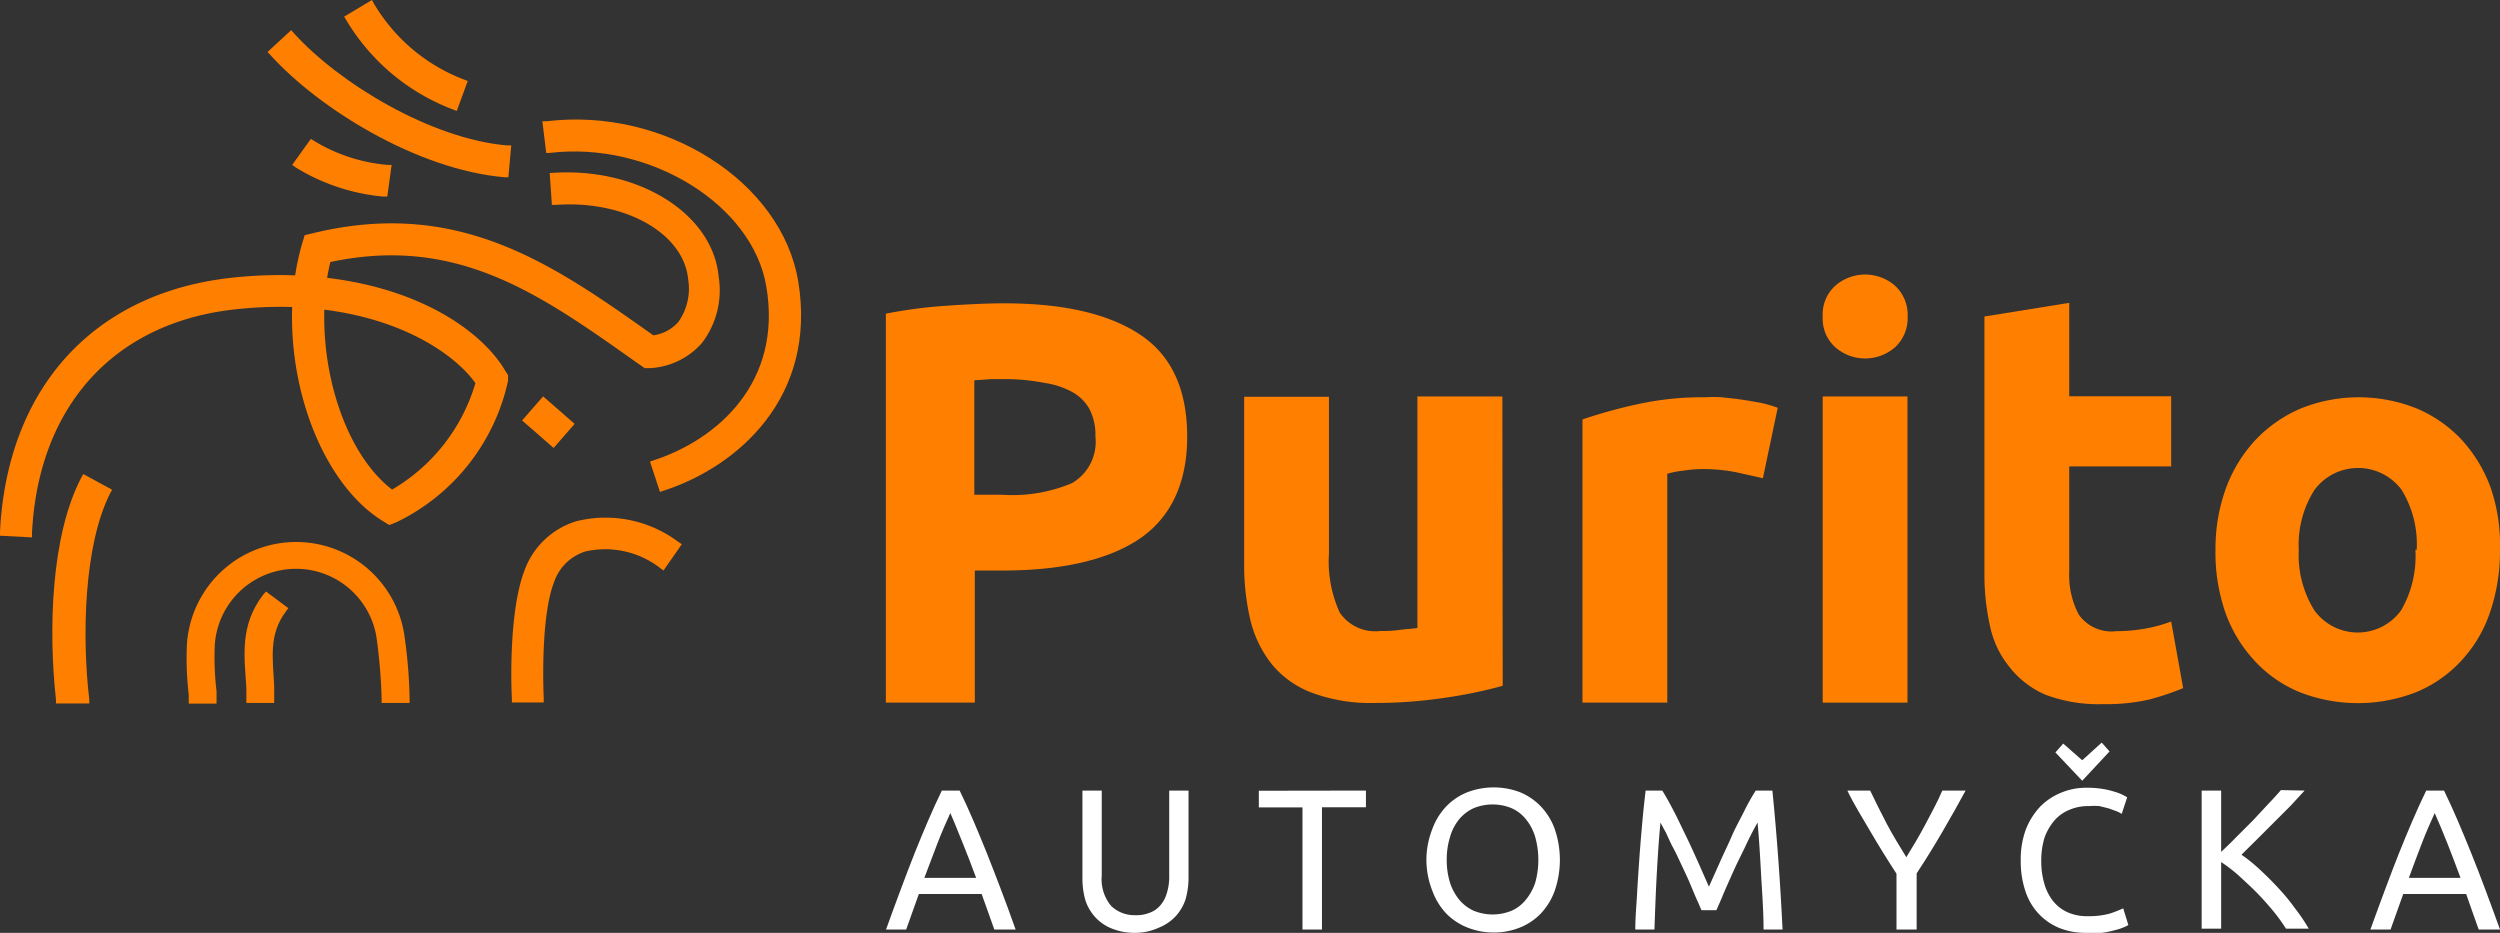 <svg xmlns="http://www.w3.org/2000/svg" viewBox="0 0 150.08 56"><rect x="0" y="0" width="150.08" height="56" fill="#333333" stroke="none"/><defs><style>.cls-1{fill:#ff8000;}.cls-2{fill:#fff;}</style></defs><title>purito-logo</title><g id="Layer_2" data-name="Layer 2"><g id="Layer_1-2" data-name="Layer 1"><path class="cls-1" d="M60.29,18.21q5.31,0,8.14,1.87c1.89,1.25,2.83,3.28,2.84,6.1s-1,4.91-2.87,6.17-4.65,1.9-8.21,1.9H58.52v7.93H53.18V18.83a28.81,28.81,0,0,1,3.7-.48C58.17,18.26,59.31,18.21,60.29,18.21Zm.35,4.55H59.49l-1,.07V29.7h1.67a9.14,9.14,0,0,0,4.2-.7,2.87,2.87,0,0,0,1.4-2.8,3.37,3.37,0,0,0-.36-1.65,2.67,2.67,0,0,0-1-1A4.86,4.86,0,0,0,62.78,23,12.86,12.86,0,0,0,60.64,22.76Z"/><path class="cls-1" d="M90.21,41.17a27.3,27.3,0,0,1-3.35.7,28.34,28.34,0,0,1-4.31.33,10.1,10.1,0,0,1-3.81-.62,5.69,5.69,0,0,1-2.41-1.73,6.88,6.88,0,0,1-1.27-2.64,14.32,14.32,0,0,1-.37-3.39v-10h5.09v9.4a7.39,7.39,0,0,0,.65,3.56,2.58,2.58,0,0,0,2.43,1.1A7.85,7.85,0,0,0,84,37.82c.41-.06.77-.07,1.09-.12V23.8h5.1Z"/><path class="cls-1" d="M105.83,28.71l-1.6-.36a10.34,10.34,0,0,0-2-.19,7.3,7.3,0,0,0-1.14.09,5.69,5.69,0,0,0-1,.19V42.18H95v-17a29.86,29.86,0,0,1,3.24-.9,18.06,18.06,0,0,1,4.15-.43,7.62,7.62,0,0,1,1,0c.4.05.77.08,1.16.14s.78.12,1.17.2a6.75,6.75,0,0,1,1,.29Z"/><path class="cls-1" d="M114.52,19a2.38,2.38,0,0,1-.76,1.85,2.73,2.73,0,0,1-3.58,0,2.32,2.32,0,0,1-.76-1.85,2.32,2.32,0,0,1,.76-1.85,2.73,2.73,0,0,1,3.58,0A2.38,2.38,0,0,1,114.52,19Z"/><rect class="cls-1" x="109.42" y="23.8" width="5.09" height="18.38"/><path class="cls-1" d="M119.13,19l5.09-.82v5.61h6.12V28h-6.12v6.33a5.06,5.06,0,0,0,.57,2.56,2.41,2.41,0,0,0,2.27,1,9.68,9.68,0,0,0,1.7-.15,8.58,8.58,0,0,0,1.58-.43l.72,4A16.27,16.27,0,0,1,129,42a11.73,11.73,0,0,1-2.77.27,9,9,0,0,1-3.45-.57A5.51,5.51,0,0,1,120.6,40a5.71,5.71,0,0,1-1.14-2.44,14.14,14.14,0,0,1-.33-3.18Z"/><path class="cls-1" d="M150.08,33a11.43,11.43,0,0,1-.6,3.76,8,8,0,0,1-1.73,2.91,7.61,7.61,0,0,1-2.7,1.88,9.61,9.61,0,0,1-7,0,7.61,7.61,0,0,1-2.7-1.88,8.35,8.35,0,0,1-1.76-2.91A11,11,0,0,1,133,33a10.65,10.65,0,0,1,.65-3.75,8.61,8.61,0,0,1,1.79-2.88,8.15,8.15,0,0,1,2.71-1.86,9.35,9.35,0,0,1,6.9,0,7.87,7.87,0,0,1,2.7,1.86,8.63,8.63,0,0,1,1.76,2.88A10.61,10.61,0,0,1,150.08,33Zm-5,0a6.25,6.25,0,0,0-.91-3.6,3.26,3.26,0,0,0-5.22,0A6.1,6.1,0,0,0,138,33a6.27,6.27,0,0,0,.93,3.63,3.21,3.21,0,0,0,5.22,0A6.48,6.48,0,0,0,145,33Z"/><path class="cls-1" d="M24.3,38.32a6.57,6.57,0,0,0-13.08.38,18.82,18.82,0,0,0,.11,3v.54H13V41.5a17.43,17.43,0,0,1-.11-2.7,4.89,4.89,0,0,1,9.75-.25,32.22,32.22,0,0,1,.27,3.4v.25h1.68V42A29.43,29.43,0,0,0,24.3,38.32Z"/><path class="cls-1" d="M15.79,35.71c-1.41,1.86-1.12,3.68-1,5.59v.9h1.67v-1c-.08-1.69-.34-3.11.7-4.49l.15-.2-1.34-1Z"/><path class="cls-1" d="M47.92,16.89c-1-6-8.05-10.47-15.11-9.61h-.25l.23,1.9H33c6-.72,12.17,3.1,13,8,1,5.82-3,9.23-6.75,10.45l-.23.08.6,1.82.24-.08C44.31,28,49.06,23.83,47.92,16.89Z"/><path class="cls-1" d="M19.64,16.68c.05-.33.12-.64.19-.95,7.61-1.62,12.58,1.92,18.34,6l.53.37H39a4.46,4.46,0,0,0,3.14-1.51,5.22,5.22,0,0,0,1-4c-.36-3.78-4.84-6.57-10-6.21H33l.13,1.92h.25c4.12-.3,7.67,1.7,7.93,4.46a3.45,3.45,0,0,1-.59,2.57,2.44,2.44,0,0,1-1.5.8c-6-4.25-11.65-8.25-20.39-6.14l-.54.13-.16.53a15.39,15.39,0,0,0-.41,1.88,26.55,26.55,0,0,0-3.78.14C5.65,17.56.44,23.26,0,31.91v.25l1.92.1V32c.38-7.63,4.94-12.65,12.21-13.43a24.25,24.25,0,0,1,3.41-.14c-.18,5.39,2.07,10.75,5.41,12.83l.42.26.45-.18a12.35,12.35,0,0,0,6.68-8.48v-.34l-.18-.28C29,20,25.43,17.37,19.64,16.68ZM28.54,23a11,11,0,0,1-5,6.39C21,27.46,19.35,23,19.47,18.59,24.25,19.19,27.32,21.29,28.54,23Z"/><path class="cls-1" d="M34.6,31.29a4.8,4.8,0,0,0-3.13,3c-1,2.67-.75,7.6-.74,7.65v.23h1.91V41.9s-.23-4.74.61-6.92a2.9,2.9,0,0,1,1.91-1.88,5.39,5.39,0,0,1,4.47,1l.2.15,1.1-1.58-.21-.14A7.28,7.28,0,0,0,34.6,31.29Z"/><path class="cls-1" d="M4.87,28.69C3.06,32.16,2.9,37.83,3.36,42v.23h2V42c-.45-3.8-.32-9.29,1.25-12.38l.12-.22L5,28.46Z"/><rect class="cls-1" x="31.96" y="24.09" width="1.92" height="2.51" transform="translate(-7.82 33.49) rotate(-48.9)"/><path class="cls-1" d="M27.19,6.57l.23.09.66-1.8-.24-.09A10.69,10.69,0,0,1,22.45.22L22.33,0,20.66,1l.13.21A12.65,12.65,0,0,0,27.19,6.57Z"/><path class="cls-1" d="M30.28,10.64h.24l.17-1.91h-.25C25.88,8.34,20.36,5,17.65,2l-.17-.19L16.06,3.12l.17.18C19.15,6.53,25.06,10.19,30.28,10.64Z"/><path class="cls-1" d="M18.66,8.34,17.54,9.9l.21.15A12.12,12.12,0,0,0,23,11.8h.25l.26-1.9h-.24a10.15,10.15,0,0,1-4.38-1.42Z"/><path class="cls-2" d="M59.69,55.8c-.13-.37-.26-.72-.38-1.07s-.25-.7-.38-1.06H55.16L54.4,55.8H53.19c.32-.89.62-1.7.9-2.45s.55-1.46.82-2.14.54-1.32.8-1.93.54-1.22.83-1.82h1.07c.29.6.57,1.21.83,1.82s.53,1.26.8,1.93.54,1.39.83,2.14.58,1.56.9,2.45ZM58.6,52.7c-.26-.69-.51-1.37-.77-2s-.51-1.28-.78-1.89c-.28.61-.55,1.23-.8,1.89s-.51,1.33-.76,2Z"/><path class="cls-2" d="M68.16,56a3.62,3.62,0,0,1-1.42-.26,2.68,2.68,0,0,1-1-.69,2.79,2.79,0,0,1-.58-1,4.74,4.74,0,0,1-.18-1.3V47.46h1.16v5.1a2.5,2.5,0,0,0,.56,1.82,2,2,0,0,0,1.44.56A2.1,2.1,0,0,0,69,54.8a1.49,1.49,0,0,0,.63-.42,1.93,1.93,0,0,0,.41-.74,3.28,3.28,0,0,0,.15-1.08v-5.1h1.16v5.23a4.74,4.74,0,0,1-.18,1.3,2.79,2.79,0,0,1-.58,1,2.76,2.76,0,0,1-1,.69A3.39,3.39,0,0,1,68.16,56Z"/><path class="cls-2" d="M82,47.46v1H79.36V55.8H78.19V48.47H75.57v-1Z"/><path class="cls-2" d="M85.63,51.62A5.09,5.09,0,0,1,86,49.73a3.88,3.88,0,0,1,.86-1.36,3.63,3.63,0,0,1,1.28-.83,4.46,4.46,0,0,1,1.54-.27,4.39,4.39,0,0,1,1.52.27,3.64,3.64,0,0,1,1.26.83,3.88,3.88,0,0,1,.86,1.36,5.7,5.7,0,0,1,0,3.78,3.92,3.92,0,0,1-.86,1.37,3.61,3.61,0,0,1-1.26.82,4.18,4.18,0,0,1-1.52.28,4.24,4.24,0,0,1-1.54-.28,3.69,3.69,0,0,1-1.28-.82A3.92,3.92,0,0,1,86,53.51,5.09,5.09,0,0,1,85.63,51.62Zm1.22,0a4.61,4.61,0,0,0,.2,1.38,3.24,3.24,0,0,0,.54,1,2.48,2.48,0,0,0,.87.67,3,3,0,0,0,2.29,0,2.26,2.26,0,0,0,.86-.67,3.26,3.26,0,0,0,.55-1,5.11,5.11,0,0,0,0-2.76,3,3,0,0,0-.55-1.05,2.26,2.26,0,0,0-.86-.67,3,3,0,0,0-2.29,0,2.48,2.48,0,0,0-.87.67,3,3,0,0,0-.54,1.05A4.61,4.61,0,0,0,86.85,51.62Z"/><path class="cls-2" d="M102.14,54.64c-.08-.19-.18-.44-.32-.73l-.42-1c-.15-.34-.32-.7-.49-1.06s-.33-.71-.49-1-.29-.62-.42-.88l-.32-.59c-.09.95-.16,2-.22,3.08s-.1,2.21-.14,3.34H98.17c0-.73.07-1.45.11-2.19s.09-1.45.14-2.16.11-1.4.17-2.08.13-1.31.2-1.91h1c.22.35.45.77.7,1.25s.49,1,.74,1.51.49,1.05.73,1.58l.63,1.43.64-1.43c.23-.53.47-1,.72-1.58s.5-1,.75-1.51a13.08,13.08,0,0,1,.7-1.25h1c.27,2.69.47,5.46.61,8.34h-1.14c0-1.13-.09-2.24-.15-3.34s-.12-2.13-.21-3.08c-.08.14-.19.34-.32.59s-.28.55-.43.88l-.49,1c-.17.36-.33.72-.48,1.06s-.3.67-.43,1l-.32.73Z"/><path class="cls-2" d="M113.85,55.8V52.45c-.56-.86-1.08-1.7-1.57-2.54s-1-1.65-1.38-2.45h1.37c.31.66.65,1.32,1,2s.77,1.33,1.17,2c.39-.63.78-1.28,1.16-2s.72-1.34,1-2H118c-.43.8-.9,1.62-1.38,2.45s-1,1.67-1.56,2.52V55.8Z"/><path class="cls-2" d="M125.23,56a4.16,4.16,0,0,1-1.6-.29,3.52,3.52,0,0,1-1.24-.85,3.6,3.6,0,0,1-.8-1.36,5.6,5.6,0,0,1-.28-1.86,5.16,5.16,0,0,1,.31-1.86,4.3,4.3,0,0,1,.86-1.36,3.75,3.75,0,0,1,1.27-.84,3.87,3.87,0,0,1,1.54-.29,5.82,5.82,0,0,1,.93.07,4.69,4.69,0,0,1,.72.17,3,3,0,0,1,.5.19l.26.14-.33,1a1.82,1.82,0,0,0-.31-.16l-.47-.17-.56-.14a4.32,4.32,0,0,0-.62,0,2.87,2.87,0,0,0-1.19.23,2.37,2.37,0,0,0-.91.66,3.32,3.32,0,0,0-.57,1,4.67,4.67,0,0,0-.2,1.39,4.8,4.8,0,0,0,.18,1.36,3,3,0,0,0,.52,1.05,2.32,2.32,0,0,0,.87.68,2.83,2.83,0,0,0,1.22.24,4.68,4.68,0,0,0,1.34-.16,7.61,7.61,0,0,0,.79-.31l.31,1a1.77,1.77,0,0,1-.31.15,3.38,3.38,0,0,1-.54.17,5,5,0,0,1-.75.15A7.4,7.4,0,0,1,125.23,56Zm-1.84-10.83.47-.53,1.14,1,1.17-1.06.47.53L125,46.87Z"/><path class="cls-2" d="M138.35,47.46l-.84.91-1,1-1,1-.95.94a9.5,9.5,0,0,1,1.1.89c.38.35.76.73,1.13,1.13a12.17,12.17,0,0,1,1,1.22,11,11,0,0,1,.81,1.2h-1.37a10.37,10.37,0,0,0-.83-1.14c-.32-.38-.65-.75-1-1.1s-.71-.67-1.06-1a10.53,10.53,0,0,0-1-.76v4h-1.17V47.46h1.17v3.68c.28-.26.59-.56.92-.9l1-1,.93-1c.3-.31.54-.58.74-.81Z"/><path class="cls-2" d="M148.8,55.8c-.13-.37-.26-.72-.38-1.07s-.25-.7-.37-1.06h-3.78l-.76,2.13H142.3c.32-.89.62-1.7.9-2.45s.55-1.46.82-2.14.54-1.32.8-1.93.54-1.22.83-1.82h1.07c.29.6.57,1.21.83,1.82s.53,1.26.8,1.93.55,1.39.83,2.14.58,1.56.9,2.45Zm-1.09-3.1c-.26-.69-.51-1.37-.76-2s-.52-1.28-.79-1.89c-.28.61-.55,1.23-.8,1.89s-.51,1.33-.75,2Z"/></g></g></svg>
